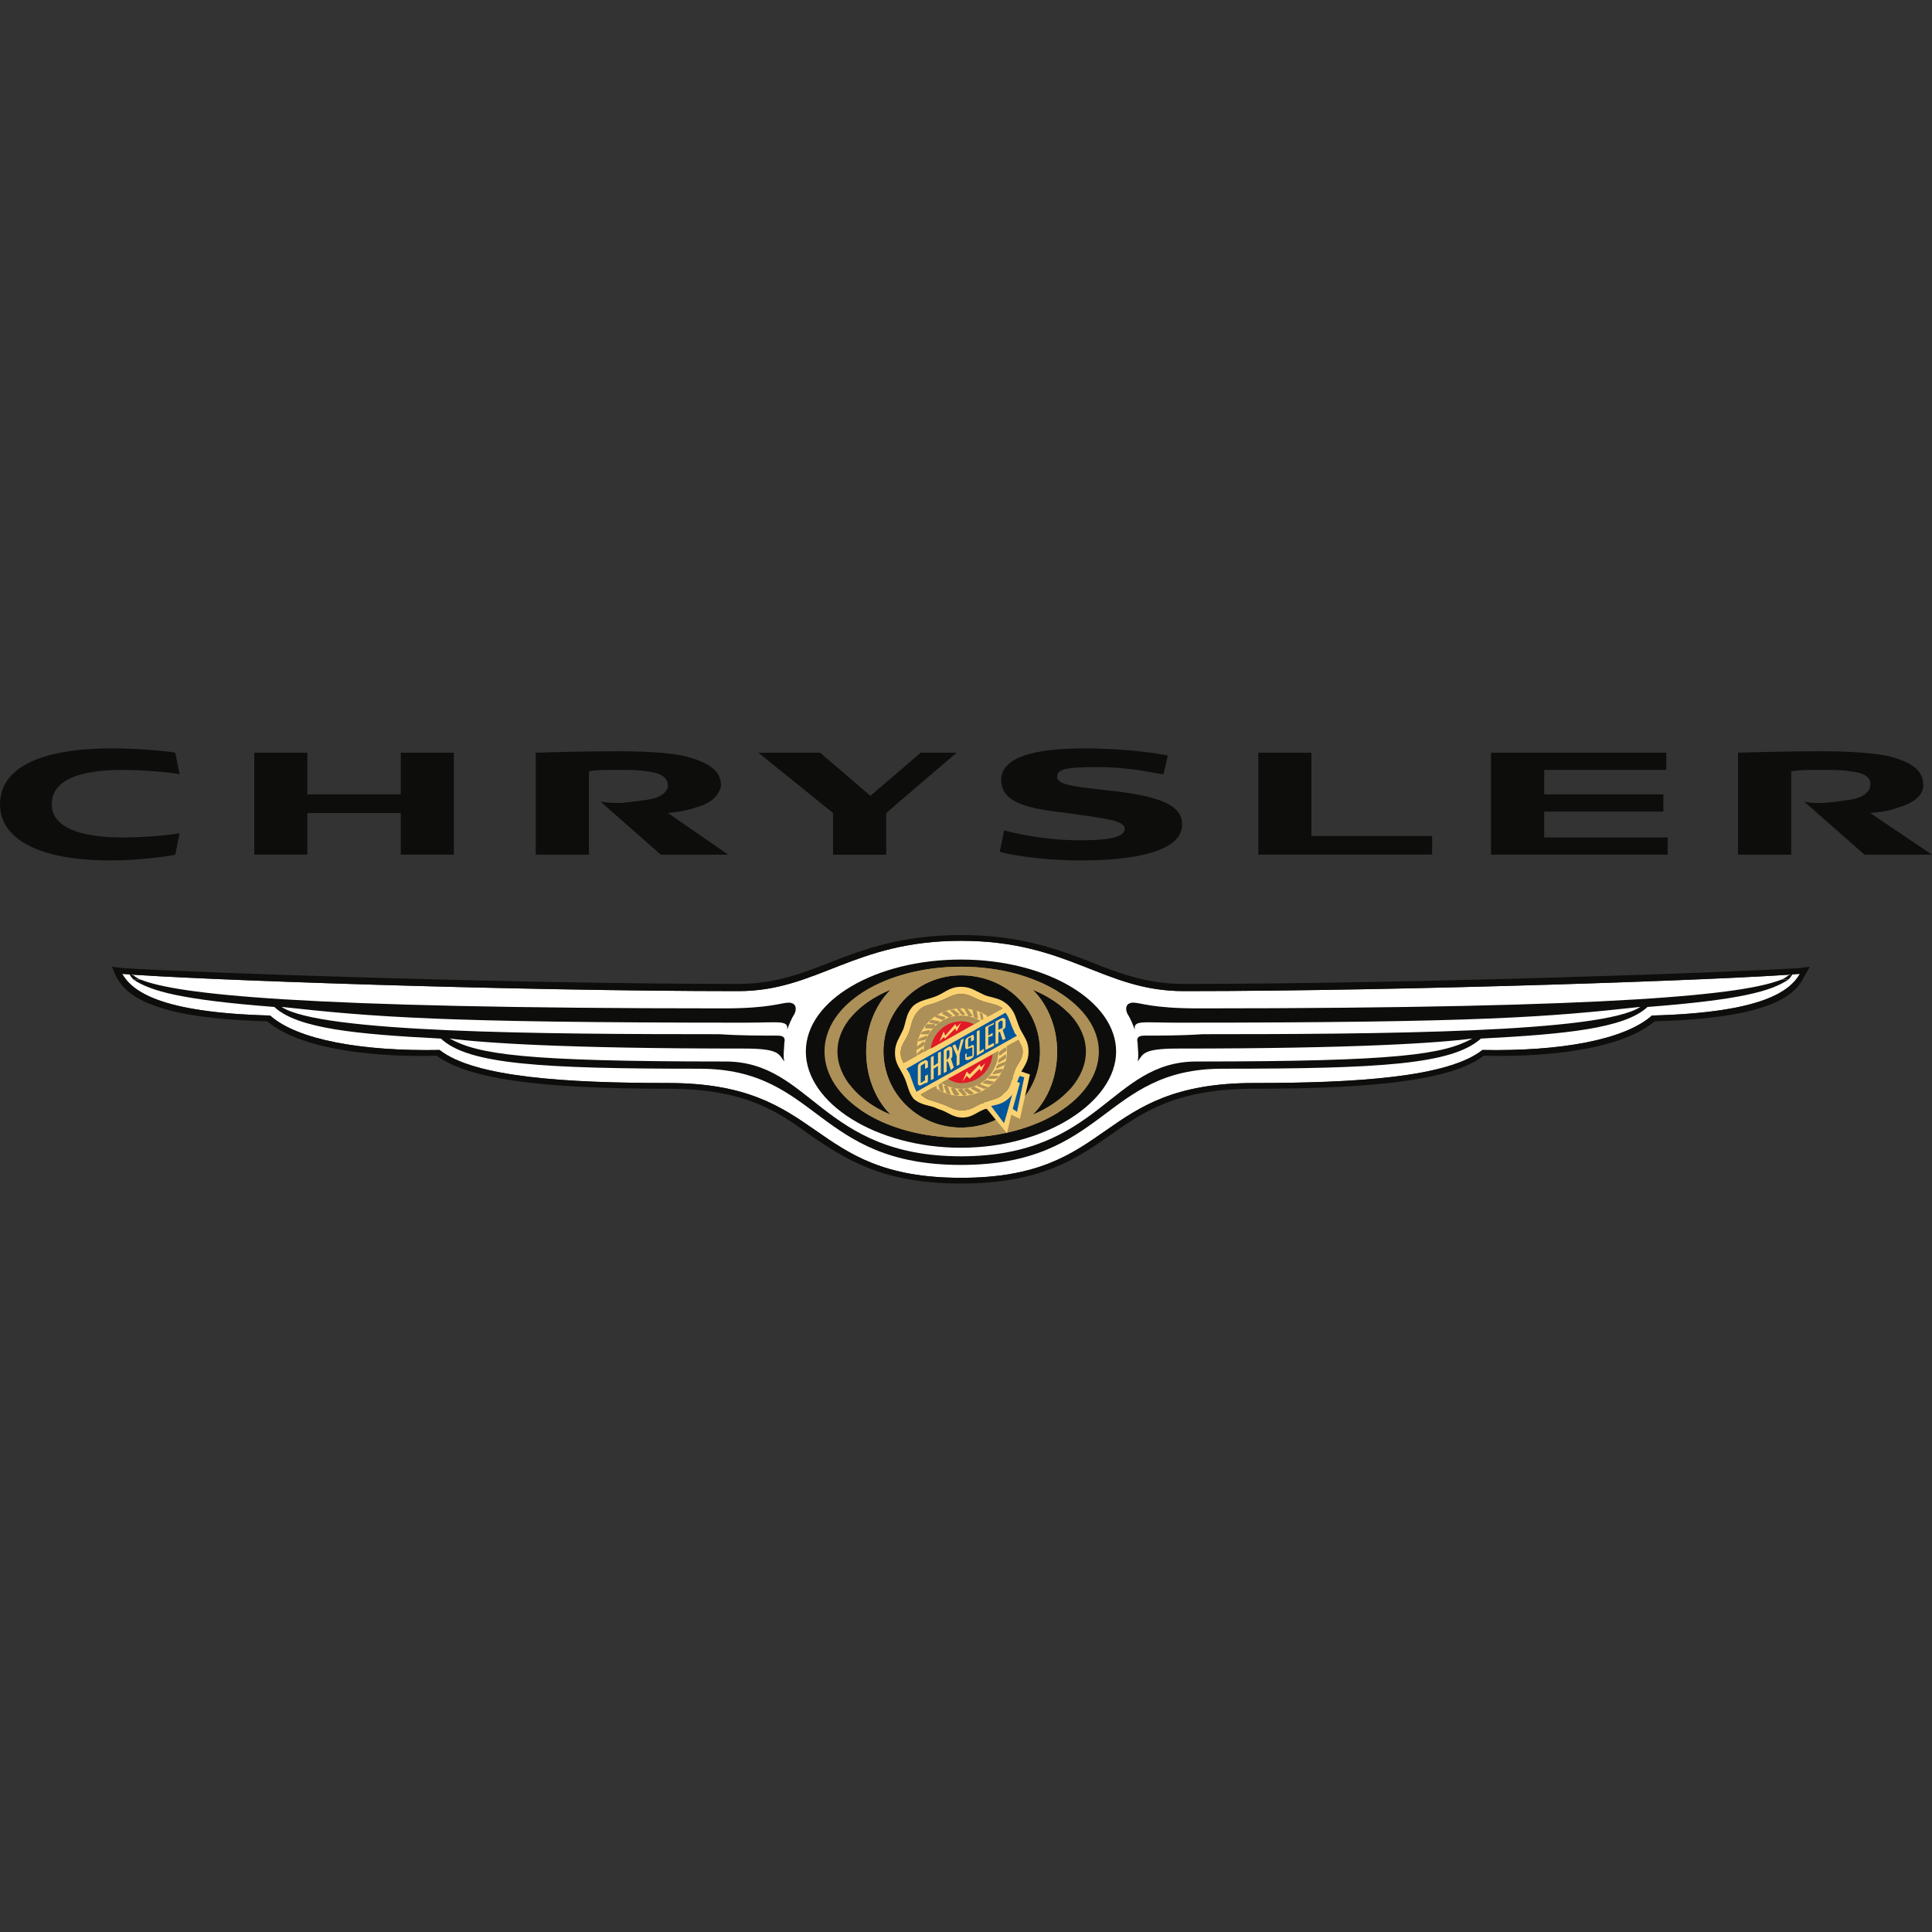 <svg viewBox="0 0 300 300" xmlns:xlink="http://www.w3.org/1999/xlink" xmlns="http://www.w3.org/2000/svg" data-name="Layer 1" id="Layer_1">
  <rect x="0" y="0" width="300" height="300" fill="#333333" stroke="none"/>
  <defs>
    <style>
      .cls-1 {
        fill: none;
      }

      .cls-2 {
        fill: #fad271;
      }

      .cls-2, .cls-3, .cls-4, .cls-5, .cls-6, .cls-7, .cls-8 {
        fill-rule: evenodd;
      }

      .cls-3 {
        fill: #fff;
      }

      .cls-4 {
        fill: #e11a27;
      }

      .cls-9 {
        clip-path: url(#clippath-1);
      }

      .cls-5 {
        fill: #0d0e0c;
      }

      .cls-6 {
        fill: #00559b;
      }

      .cls-7 {
        fill: #ad9057;
      }

      .cls-8 {
        fill: #e2ba68;
      }

      .cls-10 {
        clip-path: url(#clippath);
      }
    </style>
    <clipPath id="clippath">
      <rect height="67.58" width="300" y="116.21" x="0" class="cls-1"></rect>
    </clipPath>
    <clipPath id="clippath-1">
      <rect height="67.58" width="300" y="116.21" x="0" class="cls-1"></rect>
    </clipPath>
  </defs>
  <g id="Chrysler">
    <g class="cls-10">
      <g class="cls-9">
        <path d="M256.51,157.69c-4.24,3.79-14.28,5.58-26.32,5.35-5.35,4.24-19.63,5.13-35.46,5.13-24.76,0-21.41,14.72-45.5,14.72s-20.97-14.72-45.5-14.72c-15.84,0-30.11-.89-35.47-5.13-12.04.22-22.08-1.56-26.32-5.35-17.18-.45-21.41-3.79-22.97-6.47,10.48.89,60.89,2.68,95.69,2.68,12.27,0,17.84-7.81,34.57-7.81s22.08,7.81,34.57,7.81c34.79,0,85.2-1.78,95.69-2.68-1.56,2.68-5.8,6.02-22.97,6.47" class="cls-3"></path>
        <path d="M149.22,149c-13.16,0-24.09,6.25-24.09,14.28s10.93,14.94,24.09,14.94,24.09-7.14,24.09-14.94-10.71-14.28-24.09-14.28" class="cls-5"></path>
        <path d="M170.63,163.27c0,7.36-9.59,13.38-21.41,13.38s-21.19-6.02-21.19-13.38,9.37-13.16,21.19-13.16,21.41,6.02,21.41,13.16M149.22,151.45c-6.69,0-12.04,5.35-12.04,11.82s5.35,11.82,12.04,11.82,12.27-5.13,12.27-11.82-5.35-11.82-12.27-11.82M160.37,153.68c2.45,2.45,3.79,6.02,3.79,9.59,0,3.79-1.34,7.36-3.79,9.81,4.91-2.01,8.25-5.8,8.25-9.81s-3.35-7.58-8.25-9.59M134.5,163.27c0-3.57,1.34-7.14,3.79-9.59-4.91,2.01-8.25,5.58-8.25,9.59s3.35,7.81,8.25,9.81c-2.45-2.45-3.79-6.02-3.79-9.81" class="cls-7"></path>
        <path d="M166.05,169.25c-.45,1.24-1.03,2.41-1.74,3.5-3.87,2.41-9.21,3.9-15.09,3.9-6.18,0-11.69-1.64-15.54-4.27-.77-1.25-1.38-2.6-1.81-4.02,1.46,1.95,3.7,3.61,6.42,4.72-2.45-2.45-3.79-6.02-3.79-9.81,0-3.57,1.34-7.14,3.79-9.59-2.64,1.08-4.84,2.62-6.3,4.43.44-1.36,1.04-2.64,1.78-3.83,3.85-2.55,9.32-4.17,15.44-4.17s11.13,1.47,15,3.82c.69,1.05,1.26,2.17,1.71,3.36-1.42-1.45-3.32-2.69-5.56-3.61,2.45,2.45,3.79,6.02,3.79,9.59,0,3.79-1.34,7.36-3.79,9.81,2.3-.94,4.25-2.27,5.68-3.83M149.22,151.45c-6.69,0-12.04,5.35-12.04,11.82s5.35,11.82,12.04,11.82,12.27-5.13,12.27-11.82-5.35-11.82-12.27-11.82" class="cls-7"></path>
        <path d="M138.11,167.94c-.61-1.38-.94-2.89-.94-4.45v-.11c.01,1.63.35,3.17.94,4.56" class="cls-8"></path>
        <path d="M152.79,171.3c.22,0-.22,0,0,0,1.34-.67,2.23-.45,3.12-1.56,1.12-.89,1.12-2.01,1.56-3.12,0-.22.22-.45.22-.67l1.78.89-1.12,6.69-1.34-.89-.67,2.9-3.57-4.24Z" class="cls-6"></path>
        <path d="M140.3,165.06c-.22-.45-.45-.89-.45-1.56,0-1.34.89-2.01,1.34-3.35s.45-2.23,1.56-3.35c.89-.89,1.78-.67,3.12-1.34,1.34-.45,2.01-1.12,3.35-1.12s2.01.67,3.35,1.12c1.34.45,2.23.45,3.12,1.12l-15.39,8.48Z" class="cls-7"></path>
        <path d="M149.44,172.42c-1.56,0-2.01-.67-3.57-1.12-1.12-.45-2.01-.45-2.9-1.34l15.17-8.48c.22.45.67,1.12.67,1.78,0,1.12-.67,1.78-1.12,2.68,0,.22-.22.45-.22.67-.22.45-.22.67-.22.89-.22.22-.22.45-.22.45-.22.67-.45,1.34-1.12,1.78-.67.89-1.56.89-2.68,1.34-.22,0-.45,0-.45.22h-.22c-1.12.45-1.78,1.12-3.12,1.12" class="cls-7"></path>
        <path d="M155.02,163.27c0,3.12-2.45,5.8-5.8,5.8-3.12,0-5.8-2.68-5.8-5.8,0-2.9,2.68-5.58,5.8-5.58,3.35,0,5.8,2.68,5.8,5.58M149.22,156.58c-3.79,0-6.91,2.9-6.91,6.69s3.12,6.91,6.91,6.91c4.01,0,7.14-3.12,7.14-6.91s-3.12-6.69-7.14-6.69" class="cls-2"></path>
        <path d="M148.55,156.58c.22,0,.67,0,.67.22l.67.67c-.22.22-.45.22-.67,0l-.67-.89Z" class="cls-7"></path>
        <path d="M147.44,156.8h.67l.89.67c-.22.22-.67.45-.67.22l-.89-.89Z" class="cls-7"></path>
        <path d="M146.32,157.47c0-.45.45-.45.67-.45l.89.67c-.22.22-.45.45-.67.22l-.89-.45Z" class="cls-7"></path>
        <path d="M145.2,157.92c0-.22.45-.45.67-.22l.89.22c0,.45-.22.45-.45.45l-1.12-.45Z" class="cls-7"></path>
        <path d="M144.31,158.81c0-.45.45-.45.45-.45l1.12.22c0,.22-.22.45-.45.45l-1.12-.22Z" class="cls-7"></path>
        <path d="M143.64,159.7c0-.45.22-.67.45-.67h1.12c0,.45-.22.67-.45.67h-1.12Z" class="cls-7"></path>
        <path d="M142.97,160.6c0-.22.22-.45.45-.45l.89-.22c.22.22,0,.45-.22.67h-1.12Z" class="cls-7"></path>
        <path d="M142.53,161.71c0-.22.22-.45.22-.45l1.12-.45c.22.22,0,.45-.22.67l-1.12.22Z" class="cls-7"></path>
        <path d="M142.31,163.05c0-.45,0-.67.22-.67l.89-.67c.22.22.22.45,0,.67l-1.12.67Z" class="cls-7"></path>
        <path d="M142.53,164.16c-.22-.22-.22-.67,0-.67l.67-.67c.22.22.22.45.22.67l-.89.67Z" class="cls-7"></path>
        <path d="M142.75,165.28c-.22-.22-.22-.45-.22-.67l.67-.89c.22.22.45.45.22.67l-.67.89Z" class="cls-7"></path>
        <path d="M143.2,166.39c-.22-.22-.45-.45-.22-.67l.45-.89c.22,0,.45.45.22.45l-.45,1.12Z" class="cls-7"></path>
        <path d="M143.87,167.29c-.45,0-.45-.45-.45-.45l.45-1.12c.22,0,.45.45.22.67l-.22.89Z" class="cls-7"></path>
        <path d="M144.54,168.18c-.22,0-.45-.22-.45-.45l.22-1.12c.22,0,.45.22.45.45l-.22,1.12Z" class="cls-7"></path>
        <path d="M145.43,169.07c-.22,0-.45-.45-.45-.67v-.89c.22,0,.45,0,.45.22v1.34Z" class="cls-7"></path>
        <path d="M146.54,169.52c-.22,0-.67-.22-.67-.45l-.22-.89c.45-.22.67,0,.67.22l.22,1.12Z" class="cls-7"></path>
        <path d="M147.66,169.96c-.22,0-.67-.22-.67-.22l-.45-1.12c.45-.22.67,0,.67.22l.45,1.12Z" class="cls-7"></path>
        <path d="M149,169.96c-.45.22-.67.22-.89,0l-.45-.89c.22-.22.45-.22.67,0l.67.89Z" class="cls-7"></path>
        <path d="M150.11,169.96c-.22.22-.67.22-.67,0l-.67-.67c0-.22.45-.22.67-.22l.67.89Z" class="cls-7"></path>
        <path d="M151.23,169.74c-.22.22-.45.22-.67.22l-.89-.67c.22-.22.45-.45.67-.22l.89.67Z" class="cls-7"></path>
        <path d="M152.34,169.29c0,.22-.45.45-.67.22l-.89-.45c0-.22.45-.45.67-.22l.89.45Z" class="cls-7"></path>
        <path d="M153.46,168.85c-.22.22-.45.22-.67.22l-1.12-.45c.22-.22.45-.45.67-.22l1.12.45Z" class="cls-7"></path>
        <path d="M154.35,167.96c0,.22-.45.45-.67.45l-1.12-.22c.22-.22.45-.45.67-.45l1.12.22Z" class="cls-7"></path>
        <path d="M155.02,167.06c0,.22-.22.45-.45.45h-1.12c0-.22.22-.45.45-.45h1.12Z" class="cls-7"></path>
        <path d="M155.69,165.95c0,.45-.22.67-.45.67l-1.12.22c0-.22.22-.45.45-.67l1.12-.22Z" class="cls-7"></path>
        <path d="M156.13,164.83c0,.45-.22.67-.45.67l-.89.45c-.22-.22,0-.45.22-.67l1.12-.45Z" class="cls-7"></path>
        <path d="M156.13,163.72c.22.22,0,.67,0,.67l-1.12.67c0-.22,0-.67.22-.67l.89-.67Z" class="cls-7"></path>
        <path d="M156.13,162.6c.22.22.22.67,0,.67l-.89.67c-.22-.22-.22-.45,0-.67l.89-.67Z" class="cls-7"></path>
        <path d="M155.91,161.49c.22.22.22.45.22.67l-.89.89c-.22-.22-.22-.45,0-.67l.67-.89Z" class="cls-7"></path>
        <path d="M155.46,160.37c.22.22.45.45.22.67l-.45.89c-.22,0-.45-.45-.45-.67l.67-.89Z" class="cls-7"></path>
        <path d="M154.8,159.26c.45.22.45.45.45.67l-.45,1.12c-.22-.22-.45-.45-.45-.67l.45-1.12Z" class="cls-7"></path>
        <path d="M154.13,158.59c.22,0,.45.22.45.45l-.22,1.12c-.22,0-.45-.22-.45-.45l.22-1.12Z" class="cls-7"></path>
        <path d="M153.23,157.69c.22,0,.45.45.45.45v1.12c-.22,0-.45-.22-.45-.45v-1.12Z" class="cls-7"></path>
        <path d="M152.12,157.25c.22,0,.45.22.45.22l.22,1.12c-.22,0-.45,0-.45-.22l-.22-1.12Z" class="cls-7"></path>
        <path d="M151,156.8c.22,0,.45,0,.67.22l.22,1.12c-.22,0-.45,0-.67-.22l-.22-1.12Z" class="cls-7"></path>
        <path d="M149.67,156.58c.22,0,.67,0,.67.22l.67.89c-.22.22-.67.22-.67,0l-.67-1.12Z" class="cls-7"></path>
        <path d="M158.59,166.39c.67-1.12,1.12-1.78,1.12-3.12,0-1.56-.67-2.23-1.34-3.57-.67-1.56-.67-2.45-1.78-3.57-1.12-1.12-2.23-1.12-3.57-1.56-1.56-.67-2.23-1.34-3.79-1.34s-2.23.67-3.57,1.34c-1.56.67-2.68.67-3.79,1.56-1.12,1.12-1.12,2.23-1.56,3.57-.67,1.56-1.34,2.23-1.34,3.79s.67,2.23,1.34,3.57.67,2.45,1.56,3.57c1.34,1.12,2.45.89,3.79,1.56,1.56.45,2.23,1.34,3.79,1.34s2.23-.89,3.57-1.34h.22l3.12,3.79.67-2.9,1.34.67,1.56-6.91-1.34-.45ZM140.3,165.06c-.22-.45-.45-.89-.45-1.56,0-1.34.89-2.01,1.34-3.35.45-1.34.45-2.23,1.56-3.35.89-.89,1.78-.67,3.12-1.34,1.34-.45,2.01-1.12,3.35-1.12s2.01.67,3.35,1.12c1.34.45,2.23.45,3.12,1.12l-15.39,8.48ZM149.44,172.42c-1.56,0-2.01-.67-3.57-1.12-1.12-.45-2.01-.45-2.9-1.34l15.17-8.48c.22.45.67,1.12.67,1.78,0,1.12-.67,1.78-1.12,2.68,0,.22-.22.45-.22.67-.22.45-.22.67-.22.89-.22.22-.22.45-.22.45-.22.67-.45,1.34-1.12,1.78-.67.89-1.56.89-2.68,1.34-.22,0-.45,0-.45.22h-.22c-1.12.45-1.78,1.12-3.12,1.12M155.91,174.42l-2.01-2.68c1.12-.22,2.01-.45,2.9-1.34.22-.22.45-.45.45-.67l-1.34,4.68ZM157.92,172.64l-.67-.45,1.12-4.01-.45-.22c.22-.22.22-.67.45-.89l.67.22-1.12,5.35Z" class="cls-2"></path>
        <path d="M149.22,158.59c-2.45,0-4.46,2.01-4.68,4.24l6.69-3.79c-.45-.22-1.12-.45-2.01-.45" class="cls-4"></path>
        <path d="M147.21,167.51c.67.45,1.34.67,2.01.67,2.68,0,4.68-2.01,4.91-4.46l-6.91,3.79Z" class="cls-4"></path>
        <path d="M142.31,169.52c-.45-.89-.67-1.78-1.12-2.9-.22-.22-.22-.45-.45-.67l15.39-8.7c.67.89.67,1.56,1.34,2.9,0,.22.22.45.45.67l-15.61,8.7Z" class="cls-6"></path>
        <polygon points="145.87 161.71 146.54 160.15 146.77 160.82 148.33 159.03 148.55 159.48 149.22 158.81 148.55 160.15 148.33 159.7 146.77 161.26 146.54 161.04 145.87 161.71" class="cls-2"></polygon>
        <polygon points="149.44 167.96 150.11 166.39 150.56 166.84 152.12 165.28 152.34 165.72 153.01 165.06 152.34 166.39 152.12 165.95 150.56 167.51 150.11 167.06 149.44 167.96" class="cls-2"></polygon>
        <polygon points="144.54 164.16 144.98 163.94 144.98 165.5 145.65 165.06 145.65 163.49 146.1 163.27 146.1 166.84 145.65 167.06 145.65 165.5 144.98 165.95 144.98 167.51 144.54 167.73 144.54 164.16" class="cls-2"></polygon>
        <path d="M146.99,164.61v-1.34l.22-.22q.22,0,.22.22v.67q0,.22-.22.45l-.22.22ZM147.66,164.39q.22-.22.22-.45v-.89c0-.45-.22-.67-.67-.45l-.67.45v3.57l.45-.22v-1.56h.22l.45,1.34.45-.45-.45-1.34Z" class="cls-2"></path>
        <polygon points="148.55 163.94 147.88 162.38 148.33 162.16 148.77 163.27 149.22 161.49 149.67 161.26 149 163.72 149 165.28 148.55 165.5 148.55 163.94" class="cls-2"></polygon>
        <path d="M150.33,162.83c-.22.22-.45,0-.45-.22v-.89q0-.45.45-.67l.45-.22c.22-.22.45-.22.45.22v.45l-.45.22v-.67l-.45.22v1.34l.45-.22c.22-.22.45-.22.45.22v.89c0,.45,0,.67-.45.89l-.45.22c-.22,0-.45,0-.45-.22v-.67l.22-.22v.67l.89-.22v-1.34l-.67.22Z" class="cls-2"></path>
        <polygon points="151.67 160.15 152.12 159.93 152.12 163.27 152.79 162.83 152.79 163.27 151.67 163.94 151.67 160.15" class="cls-2"></polygon>
        <polygon points="153.01 159.48 154.35 158.81 154.35 159.03 153.46 159.48 153.46 160.82 154.13 160.37 154.13 160.82 153.46 161.04 153.46 162.38 154.35 161.93 154.35 162.38 153.01 163.05 153.01 159.48" class="cls-2"></polygon>
        <path d="M155.02,159.93v-1.12l.22-.22c.22-.22.45,0,.45,0v.89c0,.22-.22.22-.22.22l-.45.22ZM155.69,159.93c.22-.22.45-.22.45-.67v-.89c0-.22-.45-.45-.67-.22l-.89.45v3.57l.45-.22v-1.56l.22-.22.45,1.34.45-.22-.45-1.34Z" class="cls-2"></path>
        <path d="M143.64,165.95v-.89l-.67.45v2.68l.67-.45v-.67l.45-.22v.67c0,.45,0,.67-.45.67l-.45.22c-.22.22-.67.22-.67-.22v-2.45c0-.45.22-.67.67-.89l.45-.22c.22,0,.45,0,.45.45v.67l-.45.22Z" class="cls-2"></path>
        <path d="M279.26,150.33c-10.26.67-60.22,2.45-95.47,2.45-5.58,0-9.81-1.56-14.28-3.35-5.13-2.01-11.15-4.24-20.3-4.24s-15.17,2.23-20.3,4.24c-4.46,1.78-8.7,3.35-14.28,3.35-35.24,0-85.2-1.78-95.47-2.45l-1.78-.22.67,1.56c1.56,2.9,5.58,6.47,23.42,6.91,5.8,4.91,18.96,5.58,26.32,5.35,4.91,3.57,15.61,5.13,35.91,5.13,12.04,0,17.18,3.57,22.31,7.36,5.35,3.57,10.93,7.36,23.2,7.36s17.84-3.79,22.97-7.36c5.35-3.79,10.48-7.36,22.53-7.36,20.07,0,31-1.56,35.69-5.13,7.58.22,20.74-.45,26.54-5.35,17.84-.45,21.86-4.01,23.2-6.91l.89-1.56-1.78.22ZM256.51,157.69c-4.24,3.79-14.28,5.58-26.32,5.35-5.35,4.24-19.63,5.13-35.46,5.13-24.76,0-21.41,14.72-45.5,14.72s-20.97-14.72-45.5-14.72c-15.84,0-30.11-.89-35.47-5.13-12.04.22-22.08-1.56-26.32-5.35-17.18-.45-21.41-3.79-22.97-6.47,10.48.89,60.89,2.68,95.69,2.68,12.27,0,17.84-7.81,34.57-7.81s22.08,7.81,34.57,7.81c34.79,0,85.2-1.78,95.69-2.68-1.56,2.68-5.8,6.02-22.97,6.47" class="cls-5"></path>
        <path d="M277.69,151.45l.67-.22s-.22.45-.67.89h-1.12c.67-.22,1.12-.67,1.12-.67" class="cls-5"></path>
        <path d="M276.58,152.12c-5.58,2.23-24.31,4.46-90.56,4.46-7.14,0-8.92-.89-10.04-.89s-1.34.89-.89,1.78c.45.67.89,1.78,1.12,2.45-.22-1.56,1.12-1.12,6.69-1.12,47.29,0,57.55-.89,71.82-2.45-6.02,4.01-40.59,4.24-68.03,4.24-3.12.22-6.47.22-8.92.22-.89,0-1.34.22-1.12,1.12,0,.67.22,2.01,0,2.9.89-1.12.67-2.01,6.25-2.01,28.1,0,40.6-.89,45.73-1.56-4.46,2.45-11.38,3.57-42.83,3.57-13.38,0-14.94,14.72-36.58,14.72s-23.2-14.72-36.58-14.72c-31.45,0-38.36-1.12-42.82-3.57,5.13.67,17.62,1.56,45.72,1.56,5.58,0,5.35.89,6.25,2.01-.22-.89,0-2.23,0-2.9.22-.89-.22-1.12-1.12-1.12-2.45,0-5.8,0-8.92-.22-27.44,0-62.01-.22-68.03-4.24,14.28,1.56,24.54,2.45,71.82,2.45,5.58,0,6.91-.45,6.69,1.12.22-.67.67-1.78,1.12-2.45.45-.89.22-1.78-.89-1.78s-2.9.89-10.04.89c-66.47,0-84.98-2.23-90.56-4.46h-1.12c2.68,1.78,7.36,3.12,21.86,4.24,3.57,3.35,12.71,4.24,25.87,4.91,4.24,4.01,15.61,4.68,40.15,4.68,18.51,0,18.07,14.94,40.6,14.94s22.08-14.94,40.59-14.94c24.54,0,35.69-.67,40.15-4.68,12.94-.67,22.31-1.56,25.87-4.91,14.5-1.12,19.18-2.45,21.86-4.24h-1.12Z" class="cls-5"></path>
        <path d="M20.74,151.45l-.67-.22s.22.45.67.89h1.12c-.67-.22-1.12-.67-1.12-.67" class="cls-5"></path>
        <polygon points="195.39 132.71 222.38 132.71 222.38 129.81 203.64 129.81 203.64 116.88 195.39 116.88 195.39 132.71" class="cls-5"></polygon>
        <polygon points="39.48 116.88 39.48 132.71 47.73 132.71 47.73 126.25 62.23 126.25 62.23 132.71 70.48 132.71 70.48 116.88 62.23 116.88 62.23 123.35 47.73 123.35 47.73 116.88 39.48 116.88" class="cls-5"></polygon>
        <path d="M142.97,116.88l-7.81,6.69-7.81-6.69h-9.59l11.6,9.37v6.47h8.25v-6.47c.22-.22,10.93-9.37,10.93-9.37h-5.58Z" class="cls-5"></path>
        <polygon points="231.52 132.71 258.96 132.71 258.96 130.04 239.78 130.04 239.78 126.02 258.29 126.02 258.29 123.35 239.78 123.35 239.78 119.55 258.74 119.55 258.74 116.88 231.52 116.88 231.52 132.71" class="cls-5"></polygon>
        <path d="M155.46,121.12c0,3.57,4.24,4.46,10.26,5.13,6.02.89,8.92,1.12,8.92,2.45,0,1.12-1.78,1.78-6.91,1.78-6.02,0-11.15-1.34-11.82-1.56,0,.22-.67,3.35-.67,3.35.67.22,5.58,1.34,12.71,1.34,8.03,0,15.61-1.34,15.61-5.58,0-2.9-3.12-4.46-12.04-5.35-3.57-.45-7.36-.67-7.36-2.01,0-1.12.89-1.56,6.25-1.56s9.59,1.12,10.26,1.12l.67-2.9c-.89-.22-6.02-1.12-12.94-1.12-5.58,0-12.94.67-12.94,4.91" class="cls-5"></path>
        <path d="M0,124.91C0,130.04,5.58,133.61,17.18,133.61c4.46,0,9.15-.67,10.04-.89l.67-3.35c-.89.22-4.91.67-8.92.67-6.47,0-10.93-1.56-10.93-5.13,0-3.79,4.24-5.35,10.93-5.35,3.79,0,8.03.45,8.92.67l-.67-3.35c-1.12-.22-5.35-.67-9.81-.67C5.58,116.21,0,119.55,0,124.91" class="cls-5"></path>
        <path d="M83.2,132.71h8.25v-12.94c1.12-.22,2.45-.22,4.24-.22,2.01,0,3.57,0,4.68.22,2.45.22,3.35,1.12,3.35,2.23,0,.89-1.12,2.01-3.57,2.23-1.78.22-2.9.45-4.24.45-.89,0-1.56,0-2.68-.22l9.37,8.25h10.48l-9.37-6.47c1.78-.22,2.45-.22,4.46-.89,2.45-.67,3.57-2.01,3.79-3.35,0-2.01-1.34-3.57-6.02-4.68-2.45-.45-5.8-.67-10.04-.67-6.02,0-12.04.22-12.71.22v15.84Z" class="cls-5"></path>
        <path d="M269.89,132.71h8.25v-12.94c1.34-.22,2.45-.22,4.46-.22s3.35,0,4.68.22c2.45.22,3.35,1.12,3.12,2.23,0,.89-1.12,2.01-3.57,2.23-1.56.22-2.68.45-4.24.45-.89,0-1.56,0-2.45-.22l9.37,8.25h10.48l-9.59-6.47c2.01-.22,2.68-.22,4.46-.89,2.45-.67,3.79-2.01,3.79-3.35,0-2.01-1.12-3.57-5.8-4.68-2.68-.45-5.8-.67-10.26-.67-5.8,0-12.04.22-12.71.22v15.84Z" class="cls-5"></path>
      </g>
    </g>
  </g>
</svg>
